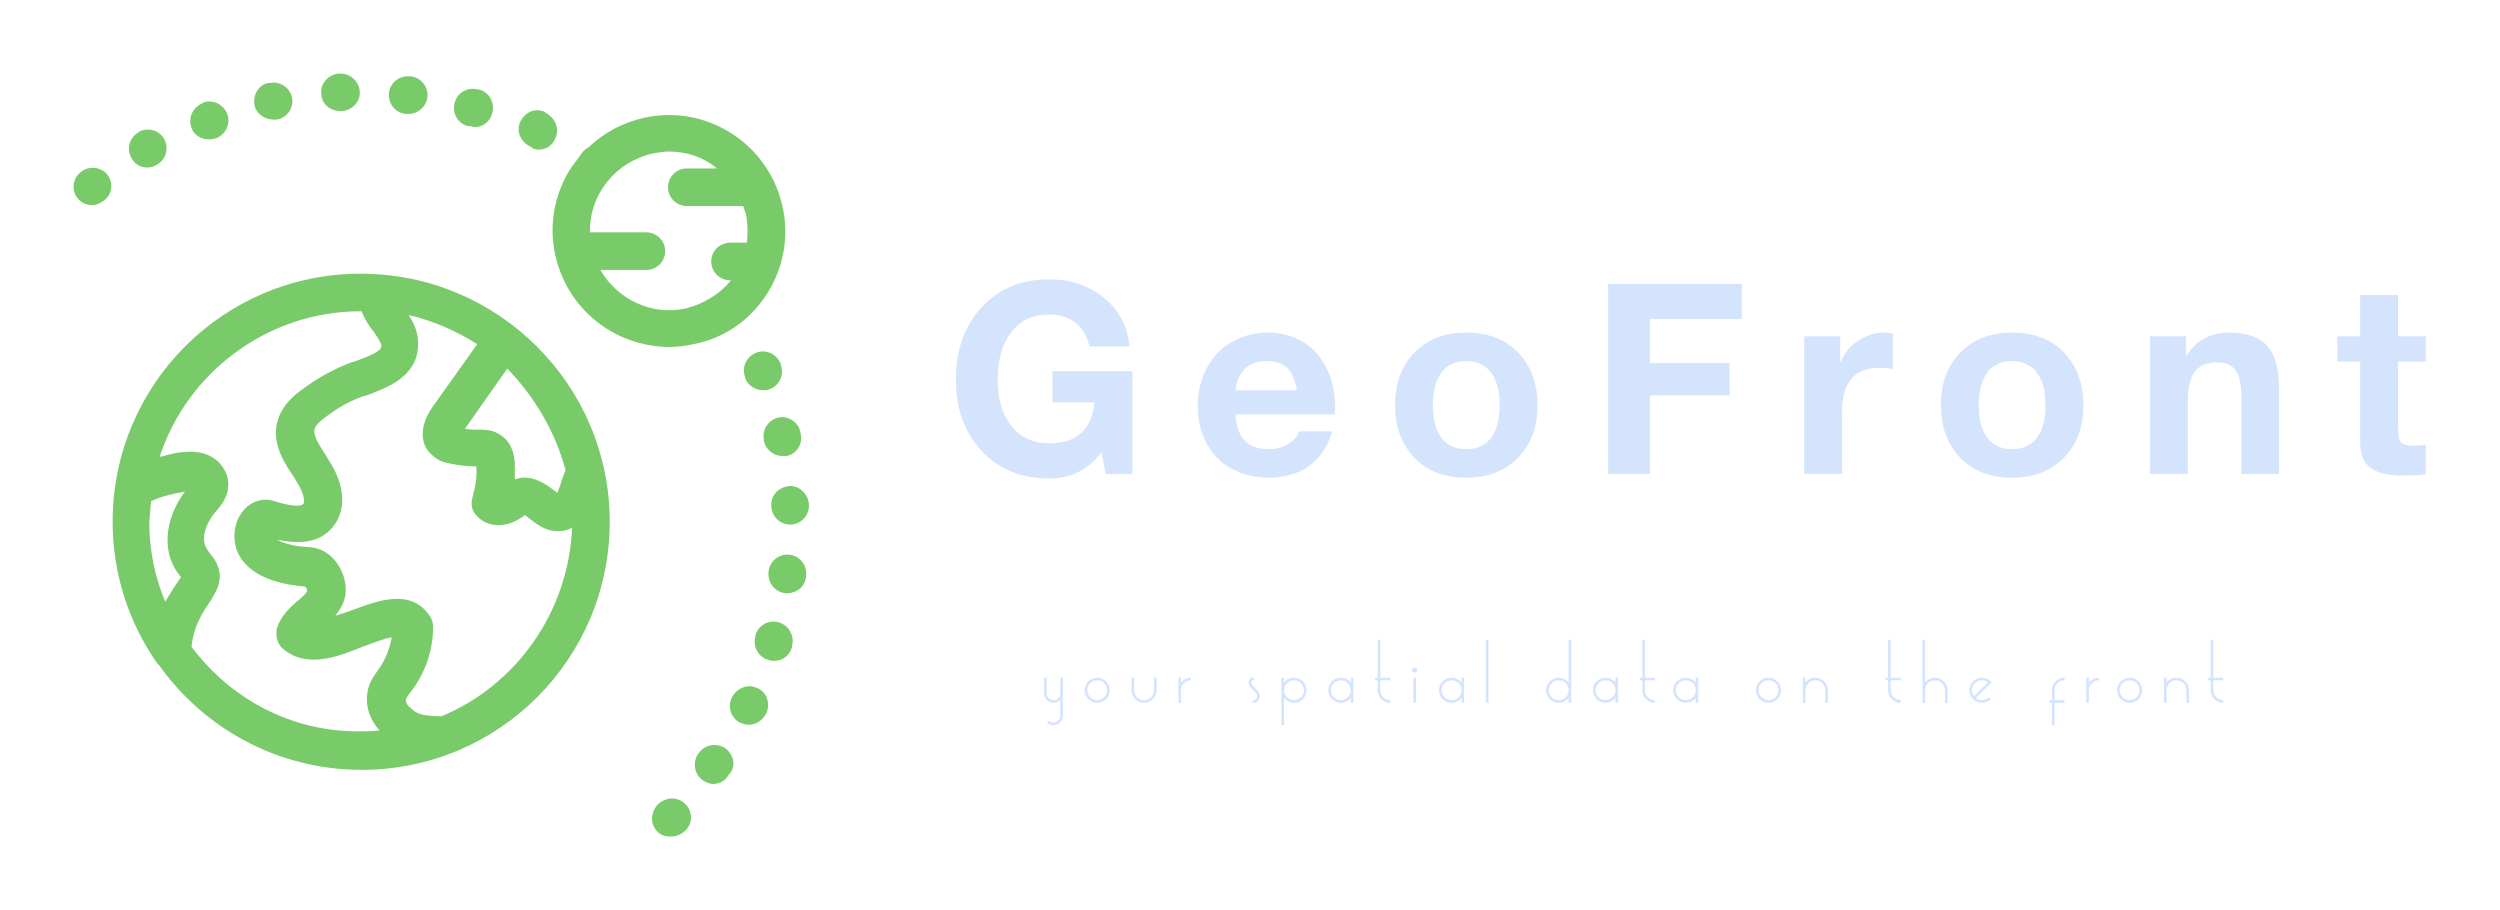 
        <svg xmlns="http://www.w3.org/2000/svg" xmlns:xlink="http://www.w3.org/1999/xlink" version="1.1" width="3187.5" 
        height="1160.227" viewBox="0 0 3187.5 1160.227">
			
			<g transform="scale(9.375) translate(10, 10)">
				<defs id="SvgjsDefs11892"></defs><g id="SvgjsG11893" featureKey="symbolFeature-0" transform="matrix(1.278,0,0,1.278,-8.485,-6.006)" fill="#79cb6a"><g xmlns="http://www.w3.org/2000/svg"><path d="M80.4,28.2c1.8-2.8,2.4-6.1,1.7-9.3c-0.7-3.2-2.6-6-5.4-7.8c-2.8-1.8-6.1-2.4-9.3-1.7c-2.3,0.5-4.3,1.6-5.9,3.1   c-0.3,0.2-0.6,0.4-0.8,0.7c-0.1,0.1-0.1,0.2-0.2,0.3c-0.3,0.4-0.6,0.8-0.9,1.2c-1.8,2.8-2.4,6.1-1.7,9.3c0,0,0,0,0,0c0,0,0,0,0,0   c0.7,3.2,2.6,6,5.4,7.8c2,1.3,4.4,2,6.7,2c0.9,0,1.7-0.1,2.6-0.3C75.8,32.9,78.6,31,80.4,28.2z M71.8,29.7c-3.7,0.8-7.3-1-9.1-4.1   h4.9c1.1,0,2-0.9,2-2s-0.9-2-2-2h-6c-0.1-4,2.7-7.5,6.7-8.4c0.6-0.1,1.2-0.2,1.7-0.2c1.9,0,3.7,0.6,5.1,1.8h-3.2c-1.1,0-2,0.9-2,2   s0.9,2,2,2h5.8c0.1,0,0.2,0,0.2,0c0.1,0.3,0.2,0.6,0.3,0.9c0.2,1,0.2,2,0.1,3h-1.8c-1.1,0-2,0.9-2,2s0.9,2,2,2h0.1   C75.4,28.2,73.7,29.2,71.8,29.7z"></path><path d="M37.2,26c-14.6,0-26.4,11.8-26.4,26.4c0,5.5,1.7,10.7,4.7,15c0.1,0.1,0.1,0.2,0.2,0.2c4.8,6.8,12.7,11.2,21.6,11.2   c14.6,0,26.4-11.8,26.4-26.4S51.8,26,37.2,26z M59,46.9c-0.2,0.5-0.4,1-0.5,1.4c-0.1,0.3-0.2,0.6-0.3,0.8c0,0.1-0.1,0.2-0.1,0.2   c-0.1-0.1-0.3-0.2-0.4-0.3c-0.7-0.5-1.7-1.3-3.1-1.3c-0.4,0-0.7,0.1-1,0.2c0-0.6,0-1.1,0-1.7c-0.1-1.9-1-2.8-1.8-3.2   c-0.7-0.4-1.4-0.4-1.9-0.4c-0.5,0-1.1,0-1.6-0.1l4.5-6.4C55.7,39.1,57.9,42.8,59,46.9z M14.9,50.2c1.1-0.5,2.3-0.8,3.6-1   c-1.8,2.3-2.7,5.9-0.8,8.6c0.1,0.1,0.2,0.3,0.3,0.4c0,0,0,0.1,0.1,0.1l-0.1,0.1c-0.5,0.7-1,1.5-1.6,2.5c-1.1-2.6-1.7-5.5-1.7-8.5   C14.8,51.6,14.8,50.9,14.9,50.2z M19.2,65.7c0.2-2.2,1.2-3.7,2.1-5l0.1-0.2c0.3-0.5,0.8-1.3,0.8-2.3c0-1.2-0.7-2-1.1-2.5   c-0.1-0.1-0.1-0.2-0.2-0.3c-0.8-1.1-0.2-2.8,0.8-4l0.1-0.1c0.5-0.6,1.4-1.6,1.3-3.1c-0.1-1.3-1-2.5-2.4-3c-0.9-0.3-1.8-0.3-2.6-0.2   c-0.8,0.1-1.5,0.3-2.3,0.5C18.7,36.6,27.2,30,37.2,30c0,0,0.1,0,0.1,0c0.3,0.8,0.8,1.6,1.3,2.2c0.4,0.6,0.8,1.2,0.8,1.5   c0,0.7-2,1.3-3,1.7l-0.1,0c-1.9,0.7-3.7,1.7-5.3,2.9C30,39,28.9,40,28.4,41.5c-0.8,2.5,0.7,4.7,1.8,6.3l0.1,0.2   c0.8,1.2,1,2.2,0.8,2.5c-0.2,0.2-0.9,0.4-3.1-0.3c-1.1-0.4-2.4,0-3.2,0.9c-1,1.1-1.3,2.8-0.8,4.3c0.6,1.6,2.4,3.5,7.3,3.9   c0.1,0.1,0.2,0.3,0.2,0.5c-0.1,0.2-0.6,0.7-1,1c-0.8,0.7-1.8,1.6-2.2,2.9c-0.2,0.7,0,1.6,0.5,2.1c2.5,2.3,5.9,1,8.6-0.1   c0.9-0.3,2.3-0.9,3.1-1c-0.2,1.1-0.6,2.2-1.2,3.1l-0.2,0.3c-0.5,0.7-1.1,1.5-1.2,2.6c-0.2,1.4,0.3,2.8,1.3,3.9   c-0.7,0.1-1.3,0.1-2,0.1C29.8,74.8,23.3,71.2,19.2,65.7z M45.8,73.1c-2.3,0-2.8-0.4-3.3-0.9c-0.4-0.3-0.5-0.6-0.5-0.8   c0-0.2,0.3-0.6,0.6-1l0.3-0.4c1.3-1.9,2-4.1,2-6.4c0-0.4-0.1-0.8-0.3-1.1c-2-3.1-5.6-1.7-8.3-0.7c-0.5,0.2-1.2,0.4-1.8,0.6   c0.6-0.8,1.2-1.7,1.1-3c-0.1-2-1.6-4.2-3.9-4.3c-1.9-0.1-2.9-0.5-3.4-0.8c1.8,0.4,4.3,0.6,5.9-1.3c1.5-1.8,1.4-4.5-0.5-7.3   l-0.1-0.2c-0.7-1.1-1.5-2.2-1.3-3c0.1-0.4,0.7-0.9,1.1-1.2c1.3-1,2.7-1.8,4.2-2.3l0.1,0c2.1-0.8,5.4-1.9,5.6-5.2   c0.1-1.4-0.4-2.5-1-3.4c2.6,0.6,5.1,1.7,7.3,3.1l-4.7,6.6c-1.7,2.4-1.2,4.3-0.1,5.2c0.6,0.6,1.3,0.8,1.9,0.9   c0.9,0.2,1.8,0.3,2.8,0.3c0.1,1.1-0.1,2.2-0.4,3.3c-0.2,0.7-0.1,1.4,0.4,1.9c1,1.2,2.8,1.4,4.4,0.5c0.2-0.1,0.3-0.2,0.5-0.3   c0.1-0.1,0.2-0.2,0.3-0.2c0.1,0.1,0.3,0.2,0.5,0.4c0.7,0.5,1.6,1.3,3,1.3c0,0,0,0,0,0c0.5,0,1.1-0.1,1.5-0.4   C59.3,62.1,53.7,69.8,45.8,73.1z"></path><path d="M7.4,15.2C7.4,15.2,7.3,15.2,7.4,15.2c-0.9,0.7-1,2-0.3,2.8c0.4,0.5,1,0.7,1.5,0.7c0.5,0,0.9-0.2,1.3-0.5   c0.9-0.7,1-1.9,0.3-2.8C9.5,14.6,8.2,14.5,7.4,15.2z"></path><path d="M21,11.7c0.2,0,0.5,0,0.7-0.1l0.1,0c1-0.4,1.6-1.5,1.2-2.6c-0.4-1-1.5-1.6-2.6-1.2l-0.1,0.1c-1,0.4-1.5,1.6-1.1,2.6   C19.4,11.2,20.2,11.7,21,11.7z"></path><path d="M48.8,10.3c0.2,0,0.4,0.1,0.5,0.1c0.9,0,1.7-0.6,1.9-1.5c0.3-1.1-0.3-2.2-1.4-2.5l-0.1,0c-1.1-0.3-2.2,0.3-2.5,1.4   c-0.3,1.1,0.3,2.2,1.4,2.5L48.8,10.3z"></path><path d="M42.1,9c0.1,0,0.1,0,0.2,0c1,0,1.9-0.8,2-1.8c0.1-1.1-0.7-2.1-1.8-2.2l-0.1,0c-1.1-0.1-2.1,0.7-2.2,1.8   c-0.1,1.1,0.7,2.1,1.8,2.2L42.1,9z"></path><path d="M14.5,14.7c0.4,0,0.7-0.1,1-0.3c1-0.5,1.3-1.8,0.8-2.7c-0.5-1-1.8-1.3-2.7-0.8L13.5,11c-1,0.6-1.2,1.8-0.7,2.7   C13.2,14.4,13.8,14.7,14.5,14.7z"></path><path d="M56.1,12.8c0.8,0,1.5-0.4,1.8-1.2c0.5-1,0-2.2-1-2.7l-0.1-0.1c-1-0.5-2.1,0-2.6,1c-0.5,1,0,2.2,1.1,2.7   C55.5,12.7,55.8,12.8,56.1,12.8z"></path><path d="M27.9,9.6c0.1,0,0.3,0,0.4,0c1.1-0.2,1.8-1.3,1.6-2.3c-0.2-1.1-1.3-1.8-2.3-1.6l-0.2,0c-1.1,0.2-1.7,1.3-1.5,2.4   C26.1,9,27,9.6,27.9,9.6z"></path><path d="M35.1,8.7l0.1,0c1.1-0.1,2-1,1.9-2.1c-0.1-1.1-1-1.9-2.1-1.9l-0.1,0c-1.1,0.1-2,1-1.9,2.1C33,7.9,33.9,8.7,35.1,8.7   C35,8.7,35.1,8.7,35.1,8.7z"></path><path d="M76,76.5c-0.9-0.6-2.2-0.4-2.8,0.5l-0.1,0.1c-0.6,0.9-0.4,2.2,0.5,2.8c0.3,0.2,0.7,0.4,1.1,0.4c0.6,0,1.3-0.3,1.6-0.9   l0.1-0.1C77.2,78.4,76.9,77.2,76,76.5z"></path><path d="M79.4,70.1c-1-0.5-2.2,0-2.7,1c-0.5,1-0.1,2.2,0.9,2.7c0.3,0.1,0.6,0.2,0.9,0.2c0.7,0,1.4-0.4,1.8-1.1l0.1-0.2   C80.8,71.7,80.4,70.5,79.4,70.1z"></path><path d="M81.7,63.1c-1.1-0.3-2.2,0.3-2.5,1.4l0,0.1c-0.3,1.1,0.3,2.2,1.4,2.5c0.2,0.1,0.4,0.1,0.6,0.1c0.9,0,1.7-0.6,1.9-1.5l0-0.1   C83.4,64.5,82.7,63.4,81.7,63.1z"></path><path d="M82.8,55.9c-1.1-0.1-2.1,0.7-2.2,1.8l0,0.1c-0.1,1.1,0.7,2.1,1.8,2.2c0.1,0,0.2,0,0.2,0c1,0,1.9-0.7,2-1.8l0-0.1   C84.7,57,83.9,56,82.8,55.9z"></path><path d="M82.8,48.6c-1.1,0.1-2,1-1.9,2.1c0,1.1,0.9,2,2,2c0,0,0,0,0,0c1.1,0,2-0.9,2-2l0-0.2C84.8,49.4,83.8,48.5,82.8,48.6z"></path><path d="M81.9,35.7l0-0.1c-0.4-1-1.5-1.6-2.6-1.2c-1,0.4-1.6,1.5-1.2,2.6l0,0.1c0.3,0.8,1.1,1.3,1.9,1.3c0.2,0,0.5,0,0.7-0.1   C81.8,37.9,82.3,36.7,81.9,35.7z"></path><path d="M68.8,82.5L68.8,82.5c-0.8,0.9-0.8,2.1,0,2.9c0.4,0.4,0.9,0.5,1.4,0.5c0.5,0,1.1-0.2,1.5-0.6c0,0,0.1-0.1,0.1-0.1   c0.8-0.8,0.7-2.1-0.1-2.8C70.9,81.6,69.6,81.7,68.8,82.5z"></path><path d="M80.1,43.8c0.2,0.9,1,1.6,2,1.6c0.1,0,0.3,0,0.4,0c1.1-0.2,1.8-1.3,1.5-2.4l0-0.1c-0.2-1.1-1.3-1.8-2.3-1.6   c-1.1,0.2-1.8,1.3-1.6,2.3L80.1,43.8z"></path></g></g><g id="SvgjsG11894" featureKey="nameFeature-0" transform="matrix(0.905,0,0,0.905,118.624,18.257)" fill="#d3e4fc"><path d="M15.56 10.76 c3.253 0 6.013 0.947 8.28 2.84 s3.52 4.307 3.76 7.24 l-6 0 c-0.373 -1.6 -1.093 -2.8 -2.16 -3.6 s-2.36 -1.2 -3.88 -1.2 c-2.453 0 -4.36 0.887 -5.72 2.66 s-2.04 4.153 -2.04 7.14 c0 2.933 0.693 5.26 2.08 6.98 s3.28 2.58 5.68 2.58 c4.107 0 6.373 -2.053 6.8 -6.16 l-6.32 0 l0 -4.68 l12 0 l0 15.44 l-4 0 l-0.64 -3.24 c-2 2.613 -4.613 3.92 -7.84 3.92 c-4.213 0 -7.607 -1.387 -10.18 -4.16 s-3.86 -6.333 -3.86 -10.68 c0 -4.427 1.28 -8.047 3.84 -10.86 s5.96 -4.22 10.2 -4.22 z M48.422 18.76 c1.947 0 3.68 0.453 5.2 1.36 s2.713 2.22 3.58 3.94 s1.3 3.7 1.3 5.94 c0 0.213 -0.013 0.56 -0.04 1.04 l-14.92 0 c0.053 1.653 0.487 2.94 1.3 3.86 s2.06 1.38 3.74 1.38 c1.04 0 1.993 -0.26 2.86 -0.78 s1.42 -1.153 1.66 -1.9 l5 0 c-1.467 4.64 -4.693 6.96 -9.68 6.96 c-1.893 -0.027 -3.647 -0.44 -5.26 -1.24 s-2.9 -2.047 -3.86 -3.74 s-1.44 -3.66 -1.44 -5.9 c0 -2.107 0.487 -4.027 1.46 -5.76 s2.267 -3.027 3.88 -3.88 s3.353 -1.28 5.22 -1.28 z M52.782 27.44 c-0.267 -1.547 -0.76 -2.667 -1.48 -3.36 s-1.747 -1.04 -3.08 -1.04 c-1.387 0 -2.48 0.393 -3.28 1.18 s-1.267 1.86 -1.4 3.22 l9.24 0 z M78.204 18.76 c3.307 0 5.92 1.007 7.84 3.02 s2.88 4.647 2.88 7.9 c0 3.28 -0.98 5.913 -2.94 7.9 s-4.553 2.98 -7.78 2.98 c-3.28 0 -5.88 -1.007 -7.8 -3.02 s-2.88 -4.633 -2.88 -7.86 c0 -3.333 0.98 -5.987 2.94 -7.96 s4.54 -2.96 7.74 -2.96 z M73.204 29.68 c0 2.107 0.427 3.733 1.28 4.88 s2.093 1.72 3.72 1.72 c1.68 0 2.94 -0.587 3.78 -1.76 s1.26 -2.787 1.26 -4.84 c0 -2.133 -0.433 -3.773 -1.3 -4.92 s-2.127 -1.72 -3.78 -1.72 c-1.6 0 -2.827 0.573 -3.68 1.72 s-1.28 2.787 -1.28 4.92 z M119.626 11.44 l0 5.28 l-13.8 0 l0 6.6 l11.96 0 l0 4.88 l-11.96 0 l0 11.8 l-6.28 0 l0 -28.56 l20.08 0 z M141.088 18.76 c0.48 0 0.893 0.067 1.24 0.2 l0 5.28 c-0.613 -0.133 -1.293 -0.2 -2.04 -0.2 c-3.733 0 -5.6 2.213 -5.6 6.64 l0 9.32 l-5.68 0 l0 -20.68 l5.4 0 l0 3.84 l0.08 0 c0.56 -1.333 1.447 -2.4 2.66 -3.2 s2.527 -1.2 3.94 -1.2 z M160.23 18.76 c3.307 0 5.92 1.007 7.84 3.02 s2.88 4.647 2.88 7.9 c0 3.28 -0.98 5.913 -2.94 7.9 s-4.553 2.98 -7.78 2.98 c-3.28 0 -5.88 -1.007 -7.8 -3.02 s-2.88 -4.633 -2.88 -7.86 c0 -3.333 0.98 -5.987 2.94 -7.96 s4.54 -2.96 7.74 -2.96 z M155.23 29.68 c0 2.107 0.427 3.733 1.28 4.88 s2.093 1.72 3.72 1.72 c1.68 0 2.94 -0.587 3.78 -1.76 s1.26 -2.787 1.26 -4.84 c0 -2.133 -0.433 -3.773 -1.3 -4.92 s-2.127 -1.72 -3.78 -1.72 c-1.6 0 -2.827 0.573 -3.68 1.72 s-1.28 2.787 -1.28 4.92 z M192.852 18.76 c2.64 0 4.553 0.667 5.74 2 s1.78 3.453 1.78 6.36 l0 12.88 l-5.68 0 l0 -11.72 c0 -1.707 -0.273 -2.973 -0.82 -3.8 s-1.487 -1.24 -2.82 -1.24 c-1.547 0 -2.667 0.467 -3.36 1.4 s-1.04 2.467 -1.04 4.6 l0 10.76 l-5.68 0 l0 -20.68 l5.4 0 l0 2.88 l0.12 0 c1.413 -2.293 3.533 -3.44 6.36 -3.44 z M218.234 13.12 l0 6.2 l4.16 0 l0 3.8 l-4.16 0 l0 10.24 c0 0.96 0.16 1.6 0.48 1.92 s0.96 0.48 1.92 0.48 c0.693 0 1.28 -0.053 1.76 -0.16 l0 4.44 c-0.8 0.133 -1.92 0.2 -3.36 0.2 c-2.187 0 -3.813 -0.373 -4.88 -1.12 s-1.6 -2.04 -1.6 -3.88 l0 -12.12 l-3.44 0 l0 -3.8 l3.44 0 l0 -6.2 l5.68 0 z"></path></g><g id="SvgjsG11895" featureKey="sloganFeature-0" transform="matrix(0.6,0,0,0.6,132,73.58)" fill="#d3e4fc"><path d="M3.68 14.32 l0.58 0 l0 8.64 l-0.58 0 l0 -3.64 c-0.4 0.42 -0.94 0.68 -1.56 0.68 c-1.16 0 -2.12 -0.96 -2.12 -2.14 l0 -3.54 l0.58 0 l0 3.54 c0 0.86 0.7 1.54 1.54 1.54 c0.86 0 1.56 -0.68 1.56 -1.54 l0 -3.54 z M3.22 24.06 c0.3 -0.3 0.46 -0.7 0.46 -1.1 l0.58 0 c0 0.54 -0.22 1.08 -0.62 1.5 c-0.84 0.84 -2.18 0.84 -3.02 0 l0.42 -0.4 c0.6 0.6 1.58 0.6 2.18 0 z M12.04 14.9 c-1.24 0 -2.26 1 -2.26 2.26 c0 1.24 1.02 2.24 2.26 2.24 s2.26 -1 2.26 -2.24 c0 -1.26 -1.02 -2.26 -2.26 -2.26 z M12.04 14.32 c1.56 0 2.84 1.26 2.84 2.84 c0 1.56 -1.28 2.84 -2.84 2.84 c-1.58 0 -2.84 -1.28 -2.84 -2.84 c0 -1.58 1.26 -2.84 2.84 -2.84 z M24.919 14.32 l0.58 0 l0 2.84 c0 1.56 -1.28 2.84 -2.84 2.84 c-1.58 0 -2.84 -1.28 -2.84 -2.84 l0 -2.84 l0.58 0 l0 2.84 c0 1.24 1.02 2.24 2.26 2.24 s2.26 -1 2.26 -2.24 l0 -2.84 z M33.279 14.32 l0 0.58 c-1.24 0 -2.26 1 -2.26 2.26 l0 2.84 l-0.58 0 l0 -5.68 l0.58 0 l0 1.1 c0.52 -0.68 1.34 -1.1 2.26 -1.1 z M47.318 20.06 l0 -0.58 c0.54 0 0.96 -0.42 0.96 -0.96 c0 -0.58 -0.44 -1 -0.92 -1.46 c-0.5 -0.48 -1 -0.96 -1 -1.64 c0 -0.66 0.52 -1.18 1.18 -1.18 l0 0.58 c-0.34 0 -0.6 0.26 -0.6 0.6 c0 0.44 0.4 0.82 0.82 1.22 c0.52 0.5 1.1 1.06 1.1 1.88 c0 0.86 -0.68 1.54 -1.54 1.54 z M56.637 14.32 c1.56 0 2.84 1.26 2.84 2.84 c0 1.56 -1.28 2.84 -2.84 2.84 c-0.92 0 -1.74 -0.44 -2.26 -1.12 l0 6.2 l-0.58 0 l0 -10.76 l0.58 0 l0 1.1 c0.52 -0.68 1.34 -1.1 2.26 -1.1 z M56.637 19.4 c1.24 0 2.26 -1 2.26 -2.24 c0 -1.26 -1.02 -2.26 -2.26 -2.26 s-2.26 1 -2.26 2.26 c0 1.24 1.02 2.24 2.26 2.24 z M69.516 14.32 l0.58 0 l0 5.68 l-0.58 0 l0 -1.12 c-0.52 0.68 -1.34 1.12 -2.26 1.12 c-1.58 0 -2.84 -1.28 -2.84 -2.84 c0 -1.58 1.26 -2.84 2.84 -2.84 c0.92 0 1.74 0.42 2.26 1.1 l0 -1.1 z M67.257 19.4 c1.24 0 2.26 -1 2.26 -2.24 c0 -1.26 -1.02 -2.26 -2.26 -2.26 s-2.26 1 -2.26 2.26 c0 1.24 1.02 2.24 2.26 2.24 z M78.456 19.4 l0 0.6 c-1.56 0 -2.84 -1.28 -2.84 -2.84 l0 -2.26 l-0.58 0 l0 -0.58 l0.58 0 l0 -8.62 l0.58 0 l0 8.62 l2.26 0 l0 0.58 l-2.26 0 l0 2.26 c0 1.24 1.02 2.24 2.26 2.24 z M83.695 20 l0 -5.68 l0.58 0 l0 5.68 l-0.58 0 z M83.975 12 c0.34 0 0.6 0.26 0.6 0.58 s-0.26 0.58 -0.6 0.58 c-0.32 0 -0.58 -0.26 -0.58 -0.58 s0.26 -0.58 0.58 -0.58 z M94.615 14.32 l0.58 0 l0 5.68 l-0.58 0 l0 -1.12 c-0.52 0.68 -1.34 1.12 -2.26 1.12 c-1.58 0 -2.84 -1.28 -2.84 -2.84 c0 -1.58 1.26 -2.84 2.84 -2.84 c0.92 0 1.74 0.42 2.26 1.1 l0 -1.1 z M92.355 19.4 c1.24 0 2.26 -1 2.26 -2.24 c0 -1.26 -1.02 -2.26 -2.26 -2.26 s-2.26 1 -2.26 2.26 c0 1.24 1.02 2.24 2.26 2.24 z M100.135 20 l0 -14.3 l0.58 0 l0 14.3 l-0.58 0 z M113.793 17.16 c0 -1.58 1.26 -2.84 2.84 -2.84 c0.92 0 1.74 0.44 2.26 1.12 l0 -9.74 l0.58 0 l0 14.3 l-0.58 0 l0 -1.14 c-0.52 0.68 -1.34 1.14 -2.26 1.14 c-1.58 0 -2.84 -1.28 -2.84 -2.84 z M114.373 17.16 c0 1.24 1.02 2.24 2.26 2.24 s2.26 -1 2.26 -2.24 c0 -1.26 -1.02 -2.26 -2.26 -2.26 s-2.26 1 -2.26 2.26 z M129.513 14.32 l0.58 0 l0 5.68 l-0.58 0 l0 -1.12 c-0.52 0.68 -1.34 1.12 -2.26 1.12 c-1.58 0 -2.84 -1.28 -2.84 -2.84 c0 -1.58 1.26 -2.84 2.84 -2.84 c0.92 0 1.74 0.42 2.26 1.1 l0 -1.1 z M127.253 19.4 c1.24 0 2.26 -1 2.26 -2.24 c0 -1.26 -1.02 -2.26 -2.26 -2.26 s-2.26 1 -2.26 2.26 c0 1.24 1.02 2.24 2.26 2.24 z M138.452 19.4 l0 0.6 c-1.56 0 -2.84 -1.28 -2.84 -2.84 l0 -2.26 l-0.58 0 l0 -0.58 l0.58 0 l0 -8.62 l0.58 0 l0 8.62 l2.26 0 l0 0.58 l-2.26 0 l0 2.26 c0 1.24 1.02 2.24 2.26 2.24 z M147.692 14.32 l0.58 0 l0 5.68 l-0.58 0 l0 -1.12 c-0.52 0.68 -1.34 1.12 -2.26 1.12 c-1.58 0 -2.84 -1.28 -2.84 -2.84 c0 -1.58 1.26 -2.84 2.84 -2.84 c0.92 0 1.74 0.42 2.26 1.1 l0 -1.1 z M145.432 19.4 c1.24 0 2.26 -1 2.26 -2.24 c0 -1.26 -1.02 -2.26 -2.26 -2.26 s-2.26 1 -2.26 2.26 c0 1.24 1.02 2.24 2.26 2.24 z M164.191 14.9 c-1.24 0 -2.26 1 -2.26 2.26 c0 1.24 1.02 2.24 2.26 2.24 s2.26 -1 2.26 -2.24 c0 -1.26 -1.02 -2.26 -2.26 -2.26 z M164.191 14.32 c1.56 0 2.84 1.26 2.84 2.84 c0 1.56 -1.28 2.84 -2.84 2.84 c-1.58 0 -2.84 -1.28 -2.84 -2.84 c0 -1.58 1.26 -2.84 2.84 -2.84 z M177.65 17.16 l0 2.84 l-0.58 0 l0 -2.84 c0 -1.26 -1.02 -2.26 -2.26 -2.26 s-2.26 1 -2.26 2.26 l0 2.84 l-0.58 0 l0 -5.68 l0.58 0 l0 1.1 c0.52 -0.68 1.34 -1.1 2.26 -1.1 c1.56 0 2.84 1.26 2.84 2.84 z M194.149 19.4 l0 0.6 c-1.56 0 -2.84 -1.28 -2.84 -2.84 l0 -2.26 l-0.58 0 l0 -0.58 l0.58 0 l0 -8.62 l0.58 0 l0 8.62 l2.26 0 l0 0.58 l-2.26 0 l0 2.26 c0 1.24 1.02 2.24 2.26 2.24 z M204.769 17.16 l0 2.84 l-0.58 0 l0 -2.84 c0 -1.26 -1.02 -2.26 -2.26 -2.26 s-2.26 1 -2.26 2.26 l0 2.84 l-0.58 0 l0 -14.3 l0.58 0 l0 9.72 c0.52 -0.68 1.34 -1.1 2.26 -1.1 c1.56 0 2.84 1.26 2.84 2.84 z M211.188 18.94 c0.88 0.68 2.16 0.62 2.98 -0.2 l0.4 0.42 c-1.1 1.1 -2.9 1.1 -4.02 0 c-1.1 -1.1 -1.1 -2.9 0 -4.02 c1.04 -1.04 2.7 -1.1 3.8 -0.2 l0.02 0 c0.2 0.2 0.2 0.2 0.42 0.4 z M210.968 15.56 c-0.8 0.8 -0.88 2.08 -0.2 2.96 l3.18 -3.16 c-0.88 -0.68 -2.16 -0.62 -2.98 0.2 z M231.287 14.32 l0 0.58 c-1.24 0 -2.26 1 -2.26 2.26 l0 2.26 l2.26 0 l0 0.58 l-2.26 0 l0 5.1 l-0.58 0 l0 -5.1 l-0.58 0 l0 -0.58 l0.58 0 l0 -2.36 c0.06 -1.52 1.3 -2.74 2.84 -2.74 z M239.067 14.32 l0 0.58 c-1.24 0 -2.26 1 -2.26 2.26 l0 2.84 l-0.58 0 l0 -5.68 l0.58 0 l0 1.1 c0.52 -0.68 1.34 -1.1 2.26 -1.1 z M246.046 14.9 c-1.24 0 -2.26 1 -2.26 2.26 c0 1.24 1.02 2.24 2.26 2.24 s2.26 -1 2.26 -2.24 c0 -1.26 -1.02 -2.26 -2.26 -2.26 z M246.046 14.32 c1.56 0 2.84 1.26 2.84 2.84 c0 1.56 -1.28 2.84 -2.84 2.84 c-1.58 0 -2.84 -1.28 -2.84 -2.84 c0 -1.58 1.26 -2.84 2.84 -2.84 z M259.506 17.16 l0 2.84 l-0.58 0 l0 -2.84 c0 -1.26 -1.02 -2.26 -2.26 -2.26 s-2.26 1 -2.26 2.26 l0 2.84 l-0.58 0 l0 -5.68 l0.58 0 l0 1.1 c0.52 -0.68 1.34 -1.1 2.26 -1.1 c1.56 0 2.84 1.26 2.84 2.84 z M267.265 19.4 l0 0.6 c-1.56 0 -2.84 -1.28 -2.84 -2.84 l0 -2.26 l-0.58 0 l0 -0.58 l0.58 0 l0 -8.62 l0.58 0 l0 8.62 l2.26 0 l0 0.58 l-2.26 0 l0 2.26 c0 1.24 1.02 2.24 2.26 2.24 z"></path></g>
			</g>
		</svg>
	